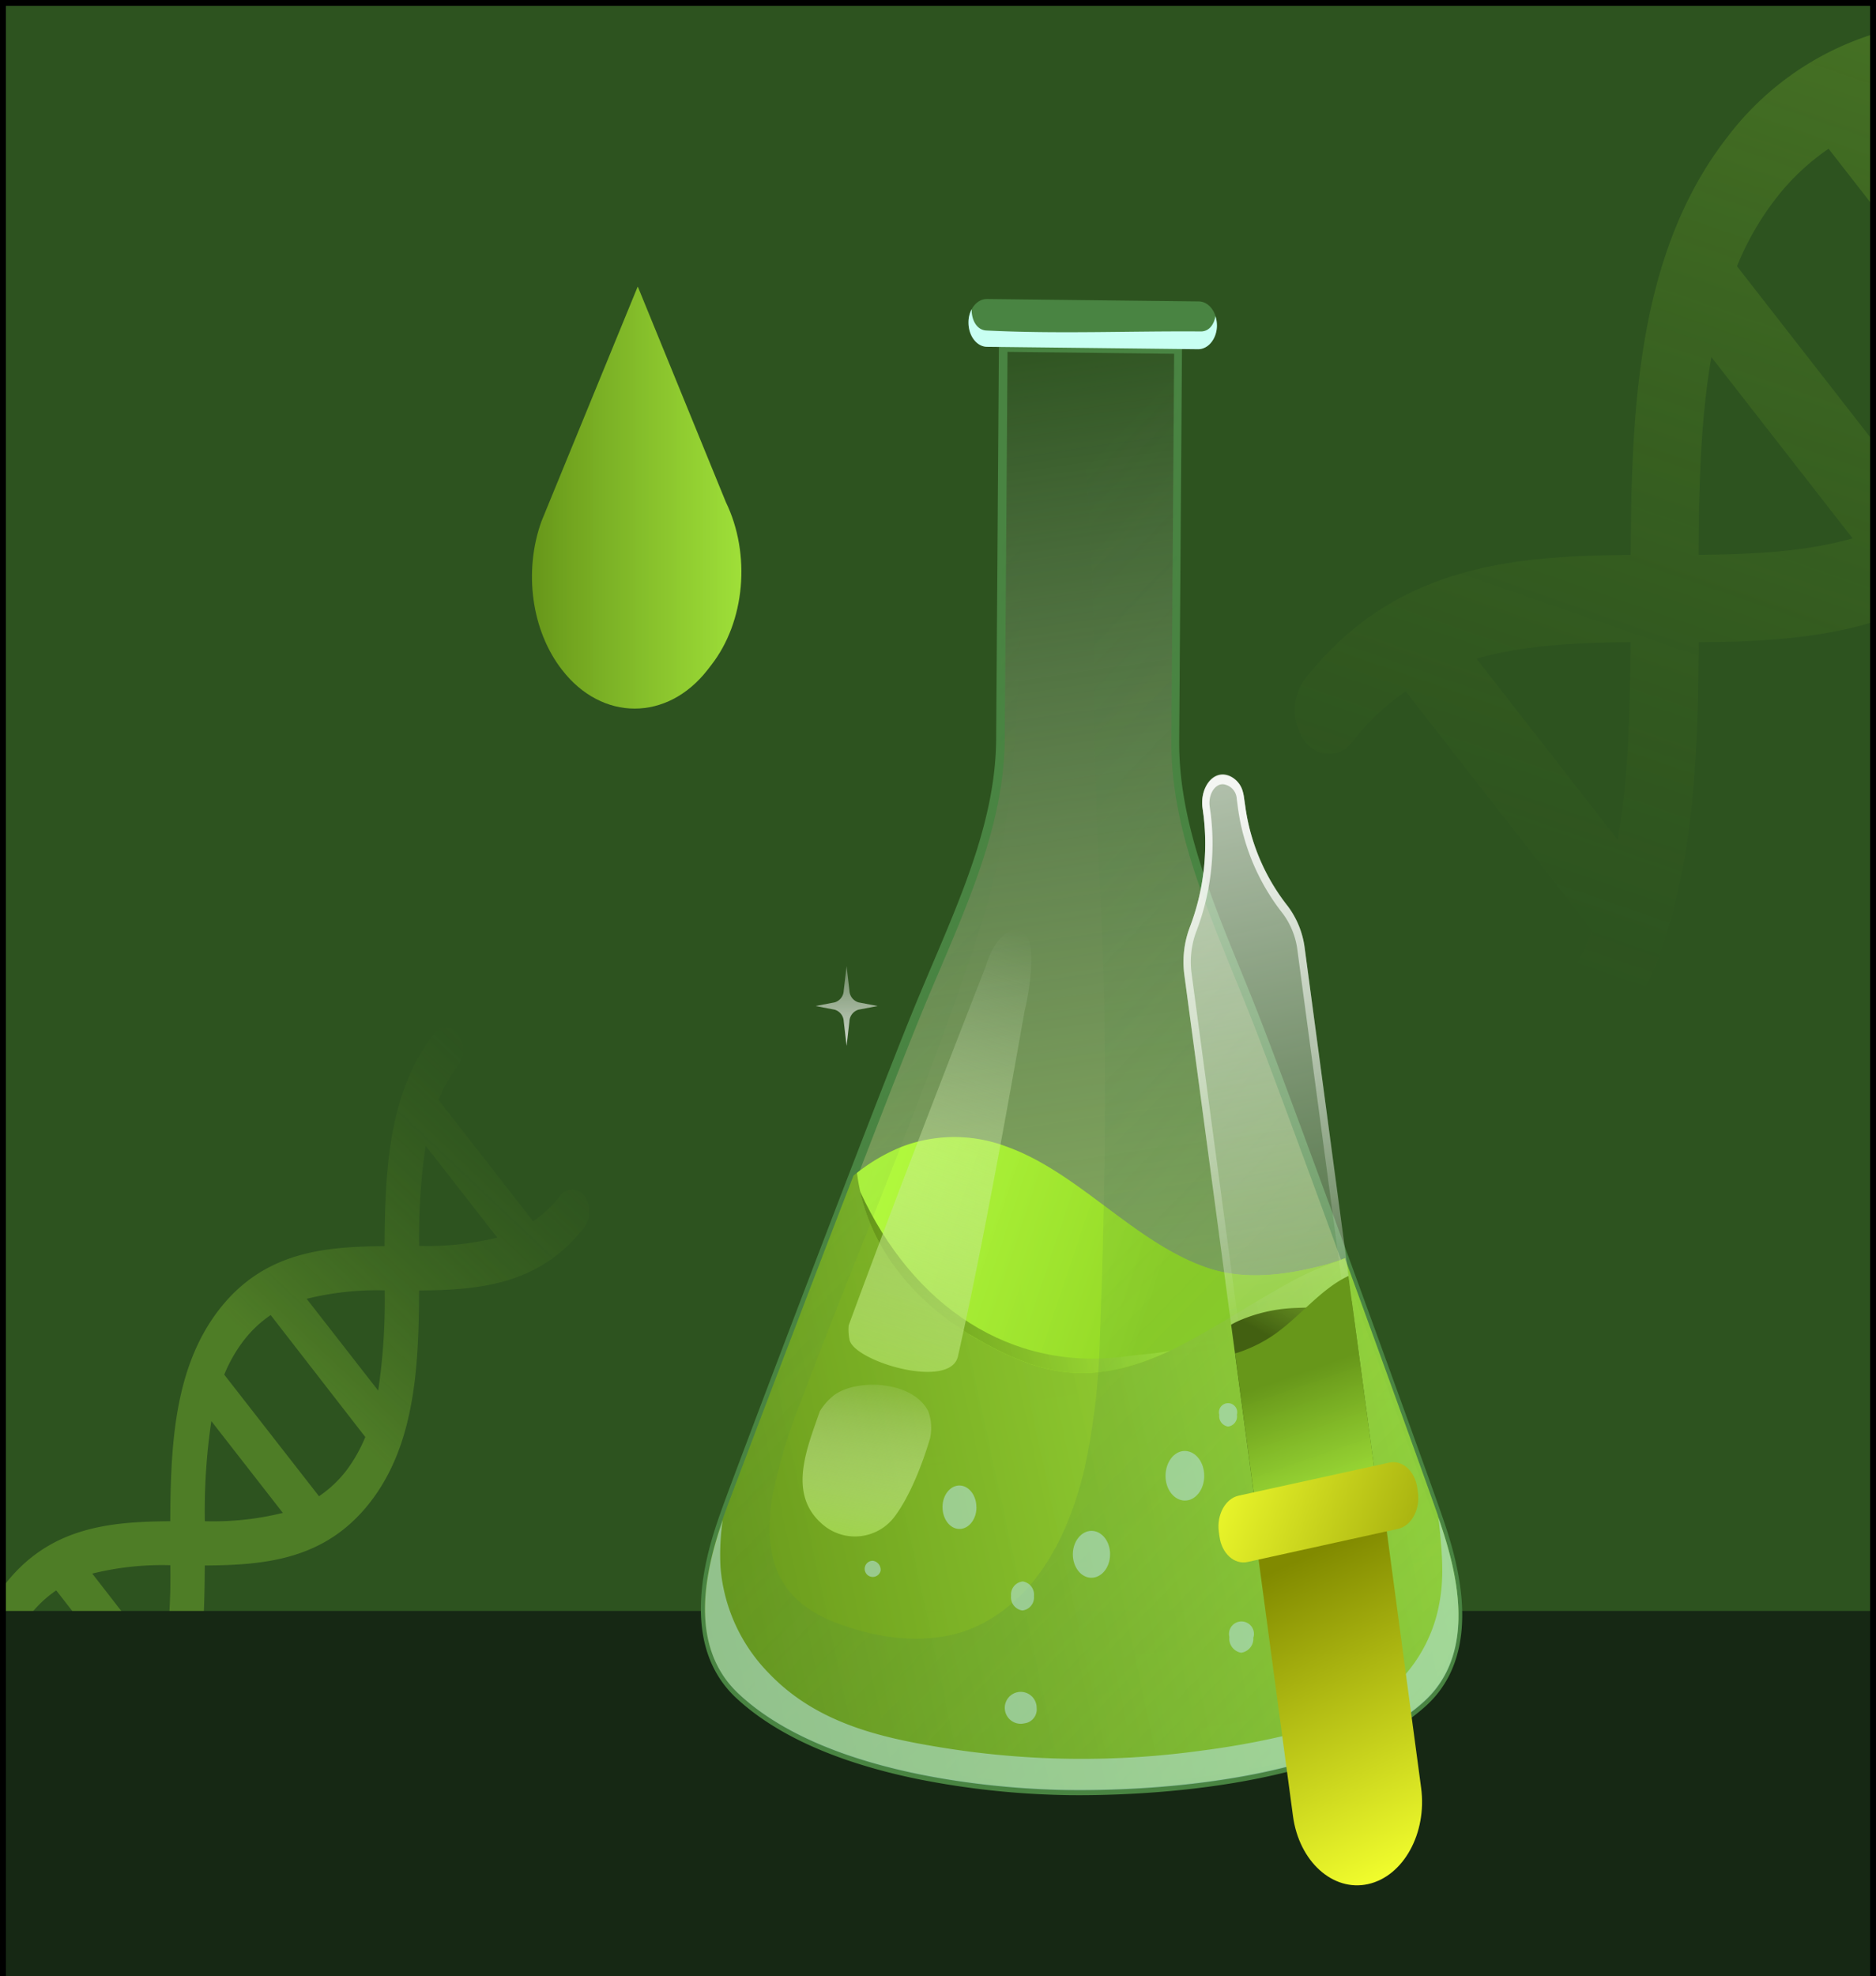 <svg viewBox="0 0 320 336.94" xmlns:xlink="http://www.w3.org/1999/xlink" xmlns="http://www.w3.org/2000/svg" data-name="Layer 1" id="Layer_1"><defs><style>.cls-1,.cls-30{fill:none;}.cls-2{clip-path:url(#clip-path);}.cls-3{fill:#fff;}.cls-4{fill:#2d531f;}.cls-14,.cls-5{opacity:0.3;}.cls-6{fill:url(#linear-gradient);}.cls-7{fill:url(#linear-gradient-2);}.cls-8{fill:#162814;}.cls-9{fill:url(#linear-gradient-3);}.cls-10{fill:#498442;}.cls-11{fill:url(#linear-gradient-4);}.cls-12{fill:url(#linear-gradient-5);}.cls-13{fill:url(#linear-gradient-6);}.cls-14{isolation:isolate;fill:url(#linear-gradient-7);}.cls-15{opacity:0.6;}.cls-16{fill:#b0dfd3;}.cls-17{fill:#c8fff2;}.cls-18{fill:url(#linear-gradient-8);}.cls-19{fill:url(#linear-gradient-9);}.cls-20{fill:url(#linear-gradient-10);}.cls-21{fill:url(#linear-gradient-11);}.cls-22{fill:url(#linear-gradient-13);}.cls-23{fill:url(#linear-gradient-14);}.cls-24{fill:url(#linear-gradient-15);}.cls-25{fill:url(#linear-gradient-16);}.cls-26{fill:url(#linear-gradient-17);}.cls-27{fill:url(#linear-gradient-18);}.cls-28{clip-path:url(#clip-path-2);}.cls-29{fill:url(#linear-gradient-19);}.cls-30{stroke:#000;}</style><clipPath id="clip-path"><rect height="600" width="320" class="cls-1"></rect></clipPath><linearGradient gradientUnits="userSpaceOnUse" gradientTransform="matrix(1, 0, 0, -1, 0, 600)" y2="641.01" x2="323.52" y1="438.77" x1="253.67" id="linear-gradient"><stop stop-opacity="0" stop-color="#67971a" offset="0"></stop><stop stop-opacity="0.94" stop-color="#a6e83a" offset="1"></stop></linearGradient><linearGradient xlink:href="#linear-gradient" y2="362.49" x2="52.33" y1="408.17" x1="95.61" id="linear-gradient-2"></linearGradient><linearGradient gradientUnits="userSpaceOnUse" gradientTransform="matrix(1, 0, 0, -1, 0, 600)" y2="541.11" x2="153.55" y1="260.6" x1="193.84" id="linear-gradient-3"><stop stop-color="#99d439" offset="0"></stop><stop stop-opacity="0" stop-color="#f8fff4" offset="1"></stop></linearGradient><linearGradient gradientUnits="userSpaceOnUse" gradientTransform="matrix(1, 0, 0, -1, 0, 600)" y2="363.6" x2="241.17" y1="336.73" x1="117.3" id="linear-gradient-4"><stop stop-color="#67971a" offset="0"></stop><stop stop-opacity="0.94" stop-color="#a6e83a" offset="1"></stop></linearGradient><linearGradient gradientUnits="userSpaceOnUse" gradientTransform="matrix(1, 0, 0, -1, 0, 600)" y2="395.28" x2="146.38" y1="378.3" x1="197.11" id="linear-gradient-5"><stop stop-color="#93d725" offset="0"></stop><stop stop-opacity="0.94" stop-color="#b6ff40" offset="1"></stop></linearGradient><linearGradient xlink:href="#linear-gradient-4" y2="387.61" x2="195.69" y1="377.87" x1="150.81" id="linear-gradient-6"></linearGradient><linearGradient gradientUnits="userSpaceOnUse" gradientTransform="matrix(1, 0, 0, -1, 0, 600)" y2="462.61" x2="125.69" y1="311.71" x1="281.15" id="linear-gradient-7"><stop stop-color="#498442" offset="0"></stop><stop stop-opacity="0" stop-color="#498442" offset="1"></stop></linearGradient><linearGradient xlink:href="#linear-gradient-3" y2="367.92" x2="151.02" y1="333.15" x1="143.91" id="linear-gradient-8"></linearGradient><linearGradient xlink:href="#linear-gradient-3" y2="440.25" x2="177.45" y1="347.38" x1="145.94" id="linear-gradient-9"></linearGradient><linearGradient gradientUnits="userSpaceOnUse" gradientTransform="matrix(1, 0, 0, -1, 0, 600)" y2="345.52" x2="227.86" y1="507.43" x1="190.24" id="linear-gradient-10"><stop stop-opacity="0.86" stop-color="#fff" offset="0"></stop><stop stop-opacity="0" stop-color="#f8fff4" offset="1"></stop></linearGradient><linearGradient xlink:href="#linear-gradient-10" y2="374.59" x2="221.03" y1="460.74" x1="202.16" id="linear-gradient-11"></linearGradient><linearGradient gradientUnits="userSpaceOnUse" gradientTransform="matrix(1, 0, 0, -1, 0, 600)" y2="376.22" x2="240.08" y1="362.94" x1="232.56" id="linear-gradient-13"><stop stop-color="#426011" offset="0"></stop><stop stop-opacity="0.94" stop-color="#7fb12c" offset="1"></stop></linearGradient><linearGradient xlink:href="#linear-gradient-4" y2="343.09" x2="226.58" y1="365.03" x1="219.01" id="linear-gradient-14"></linearGradient><linearGradient gradientUnits="userSpaceOnUse" gradientTransform="matrix(1, 0, 0, -1, 0, 600)" y2="334.54" x2="219.74" y1="282.16" x1="244.02" id="linear-gradient-15"><stop stop-color="#f3ff2e" offset="0"></stop><stop stop-color="#818a00" offset="0.98"></stop></linearGradient><linearGradient xlink:href="#linear-gradient-15" y2="329.1" x2="260.26" y1="349.51" x1="204.99" id="linear-gradient-16"></linearGradient><linearGradient xlink:href="#linear-gradient-4" y2="515.14" x2="126.49" y1="515.14" x1="90.77" id="linear-gradient-17"></linearGradient><linearGradient xlink:href="#linear-gradient-10" y2="444.64" x2="144.11" y1="419.14" x1="144.58" id="linear-gradient-18"></linearGradient><clipPath id="clip-path-2"><rect height="600" width="320" x="-340" class="cls-1"></rect></clipPath><linearGradient xlink:href="#linear-gradient" y2="566.47" x2="-43.63" y1="533.58" x1="-186.76" id="linear-gradient-19"></linearGradient></defs><g class="cls-2"><rect height="600" width="320" class="cls-3"></rect><path d="M320,0H0V592H320Z" class="cls-4"></path><g class="cls-5"><path d="M320,75.81,296.29,45.39a48.79,48.79,0,0,1,6.62-11.53,39.59,39.59,0,0,1,9-8.5L320,35.74V5.68a50,50,0,0,0-25.31,17.63c-15.11,19.38-16.43,45.41-16.54,71.3-20.19.14-40.48,1.84-55.59,21.21a9,9,0,0,0,0,10.55,5,5,0,0,0,8.22,0,39.8,39.8,0,0,1,9-8.5l31.84,40.83A48.86,48.86,0,0,1,265,170.24a9,9,0,0,0,0,10.54,5,5,0,0,0,8.22,0c15.1-19.37,16.43-45.4,16.54-71.29,10.29-.08,20.61-.56,30.25-3.59Zm-44.06,67.37L251.86,112.3c8.1-2.32,17-2.73,26.26-2.8C278.07,121.38,277.75,132.8,275.94,143.18Zm16-82.27L316,91.78c-8.09,2.32-17,2.73-26.26,2.8.05-11.88.37-23.3,2.18-33.68Z" class="cls-6"></path></g><g class="cls-5"><path d="M99.67,203.92a2.51,2.51,0,0,0-4.16,0,20,20,0,0,1-4.57,4.3L74.8,187.52a25.57,25.57,0,0,1,3.35-5.86,4.56,4.56,0,0,0,0-5.34,2.51,2.51,0,0,0-4.16,0c-7.66,9.82-8.32,23-8.39,36.14-10.22.08-20.52.93-28.18,10.76s-8.32,23-8.38,36.14c-10.23.08-20.52.93-28.18,10.75a4.58,4.58,0,0,0,0,5.35,2.52,2.52,0,0,0,4.17,0,20,20,0,0,1,4.56-4.31l16.15,20.71a25.7,25.7,0,0,1-3.36,5.85,4.58,4.58,0,0,0,0,5.35,2.52,2.52,0,0,0,4.17,0c7.66-9.83,8.32-23,8.38-36.15,10.23-.08,20.52-.93,28.18-10.75s8.32-23,8.38-36.14c10.23-.08,20.52-.93,28.18-10.76A4.56,4.56,0,0,0,99.67,203.92ZM84.82,211a49.79,49.79,0,0,1-13.32,1.42,104.28,104.28,0,0,1,1.11-17.07ZM64.51,237.09l-12.2-15.65A49.71,49.71,0,0,1,65.62,220,104.28,104.28,0,0,1,64.51,237.09Zm-28.46,5.2,12.2,15.65a49.71,49.71,0,0,1-13.31,1.42A104.13,104.13,0,0,1,36.05,242.29Zm-20.31,26a49.35,49.35,0,0,1,13.31-1.43A102,102,0,0,1,27.94,284Zm38.65-13.22-16.14-20.7a25.15,25.15,0,0,1,3.35-5.86,20,20,0,0,1,4.57-4.3L62.31,245A25.57,25.57,0,0,1,59,250.82,20.25,20.25,0,0,1,54.39,255.12Z" class="cls-7"></path></g><path d="M320,274.66H0V486.49H320Z" class="cls-8"></path><path d="M245.29,258.46c-2.73-7.9-24.61-68.22-30.91-84.4s-14-31.63-13.89-47.71l.48-67L171.15,59l-.47,67c-.11,16.1-8,31.38-14.56,47.39s-29.25,75.83-32.1,83.67-7.68,22.67,2,31.72c15.74,14.71,47.28,16.29,56.2,16.39,18.67.22,46.82-2.64,60.6-15C252.65,281.31,248,266.37,245.29,258.46Z" class="cls-9"></path><path d="M182.23,306.06a141.84,141.84,0,0,1-25.65-2.73c-13.73-2.82-24.15-7.47-31-13.83-10.57-9.87-4.5-26.56-2.23-32.83,2.75-7.6,25.42-67.28,32.11-83.69,1.13-2.79,2.32-5.57,3.46-8.28,5.62-13.18,10.92-25.63,11-38.72l.47-67a.83.83,0,0,1,.71-.89l29.82.35a.83.83,0,0,1,.7.91l-.48,67c-.08,13.09,5,25.67,10.46,39,1.11,2.72,2.26,5.53,3.34,8.33,6.45,16.53,28.27,76.76,30.93,84.44,2.19,6.33,8,23.16-2.7,32.78C227,305.44,192.43,306.19,182.23,306.06ZM171.86,60,171.39,126c-.1,13.54-5.48,26.18-11.18,39.57-1.15,2.69-2.33,5.47-3.45,8.24-6.69,16.41-29.33,76-32.09,83.61-3.65,10.07-6.76,22.66,1.79,30.63,16.06,15,49.3,16.14,55.8,16.21,10.1.11,44.32-.61,60.19-14.87,8.64-7.77,5.72-20.43,2.22-30.57-2.66-7.67-24.46-67.84-30.9-84.36-1.09-2.78-2.24-5.6-3.35-8.32-5.51-13.52-10.71-26.28-10.61-39.82l.47-66-28.42-.33Z" class="cls-10"></path><path d="M245.29,258.46c-1.49-4.3-8.65-24.14-15.88-43.93a31.6,31.6,0,0,1-4,1.29c-6.18,1.59-13,2.47-19.21.44-12.52-4.13-22.18-16.39-34.58-20.77a25.12,25.12,0,0,0-17.69,0,31.32,31.32,0,0,0-8.34,4.94C136.67,223.46,125.93,251.81,124,257c-2.85,7.84-7.69,22.67,2,31.73,15.75,14.7,47.28,16.29,56.2,16.38,18.68.23,46.82-2.64,60.6-15,9.82-8.83,5.19-23.78,2.46-31.68Z" class="cls-11"></path><path d="M165.26,227.44c5.31,3.23,11.19,6.05,17.09,6.56,6.49.58,12.8-1.42,18.79-4.48,6.31-3.22,12.34-7.3,18.59-10.72a45.84,45.84,0,0,1,9.74-4.16s0-.08-.05-.13a33.5,33.5,0,0,1-4,1.3c-6.17,1.58-13,2.46-19.21.43-12.51-4.13-22.18-16.38-34.58-20.77a25.12,25.12,0,0,0-17.69,0,30.65,30.65,0,0,0-7.76,4.5c1.67,13,10.22,22,19.14,27.47Z" class="cls-12"></path><path d="M192,231.26c-19.54,2.64-36.29-8.46-45.31-28.17,2.53,11.31,10.4,19.36,18.57,24.35,5.3,3.23,11.19,6.05,17.09,6.56s11.7-1.1,17.23-3.71C197.06,230.83,194.52,230.91,192,231.26Z" class="cls-13"></path><path d="M245.29,258.46c-2.73-7.9-24.61-68.22-30.91-84.4s-14-31.63-13.89-47.71l.48-67L171.15,59l-.47,67c-.11,16.1-8,31.38-14.56,47.39s-29.25,75.83-32.1,83.67-7.68,22.67,2,31.72c15.74,14.71,47.28,16.29,56.2,16.39,18.67.22,46.82-2.64,60.6-15C252.65,281.31,248,266.37,245.29,258.46Zm-56.92-59.28c-.11,9.54-.38,19.08-.75,28.61a119.11,119.11,0,0,1-2.6,22.47c-1.62,6.91-4.24,13.5-8.23,18.67C172.52,274.45,167,278,161,279s-12,0-17.81-2.11c-4.08-1.47-8.52-4-10.6-9-1.7-4.14-1.55-9-.71-13.41a93.17,93.17,0,0,1,4.8-15.71c6.06-16.08,12.58-31.89,18.76-47.9,3.3-8.58,6.52-17.22,9.53-26a155.64,155.64,0,0,0,7-26.79c2-13,2.29-44.17,2.12-46.48-.41-5.72-.76-12,.65-17.61a11.94,11.94,0,0,1,2.47-5.23c1.24-1.28,3.28-2.92,4.89-1.7s2,3.5,2.36,5.52c.54,3.5.7,7.17,1,10.7,1.42,19.4.92,38.9,1.75,58.34.4,9.57.91,19.12,1.1,28.7s.22,19.27.09,28.9Z" class="cls-14"></path><g class="cls-15"><path d="M245.36,258.67c.49,4.75,1.06,9.54.24,14.19a25.47,25.47,0,0,1-7.82,14.64,35.12,35.12,0,0,1-14.37,7.35,139.7,139.7,0,0,1-18.31,3.6,149.11,149.11,0,0,1-43.94-.42c-10.29-1.65-21.57-4-29.88-12.62a29.09,29.09,0,0,1-8.38-18.24,40.57,40.57,0,0,1,.38-8c-2.81,8.17-6.16,21.34,2.74,29.64,15.74,14.71,47.28,16.29,56.2,16.39,18.67.22,46.82-2.64,60.6-15,9.74-8.75,5.26-23.52,2.53-31.47Z" class="cls-16"></path></g><path d="M207.58,55.47c0,2.26-1.46,4.07-3.22,4.05l-36-.42c-1.76,0-3.17-1.87-3.16-4.12s1.45-4.07,3.22-4l36,.41C206.18,51.36,207.59,53.22,207.58,55.47Z" class="cls-10"></path><path d="M207.33,53.86c-.23,1.42-1.06,2.67-2.52,2.65-12.18-.09-24.36.45-36.54-.16-1.73-.08-2.57-1.9-2.53-3.63A4.78,4.78,0,0,0,165.2,55c0,2.26,1.4,4.11,3.16,4.13l36,.41c1.76,0,3.19-1.79,3.22-4a5.29,5.29,0,0,0-.25-1.62Z" class="cls-17"></path><path d="M158.38,240.69c-2.61-5.33-12.34-5.71-16.17-2.77a10.42,10.42,0,0,0-2.37,2.69c-2.12,6.16-5.46,13.85.15,19a8.45,8.45,0,0,0,12.58-1c2.6-3.44,4.76-8.94,6.07-13.37a8.26,8.26,0,0,0-.27-4.53Z" class="cls-18"></path><path d="M175.62,160.74c-.91-3.62-5.35-3.06-7.51,4.11,0,0-14,35.68-23.35,61.13a8.79,8.79,0,0,0,.15,2.47c.88,3.74,17.42,8.61,18.52,2.67,5.19-22.93,11.2-58.27,11.4-59,.24-.89,1.7-7.77.79-11.39Z" class="cls-19"></path><g class="cls-15"><path d="M166.56,257c0,2.05-1.32,3.69-2.92,3.68s-2.88-1.7-2.87-3.75,1.33-3.69,2.92-3.66,2.88,1.7,2.86,3.74Z" class="cls-16"></path><path d="M176.37,272.13a2.24,2.24,0,0,1-2,2.45,2.28,2.28,0,0,1-1.91-2.5,2.24,2.24,0,0,1,2-2.45A2.27,2.27,0,0,1,176.37,272.13Z" class="cls-16"></path><path d="M189.35,265c0,2.24-1.44,4-3.19,4S183,267.2,183,265s1.45-4,3.19-4S189.38,262.8,189.35,265Z" class="cls-16"></path><path d="M205.41,251.65c0,2.33-1.51,4.22-3.33,4.19s-3.3-1.94-3.27-4.27,1.51-4.23,3.33-4.19S205.43,249.31,205.41,251.65Z" class="cls-16"></path><path d="M213.78,279.15a2.41,2.41,0,0,1-2.08,2.63,2.44,2.44,0,0,1-2-2.68,2.13,2.13,0,1,1,4.13,0Z" class="cls-16"></path><path d="M176.83,291.2a2.39,2.39,0,0,1-2.09,2.62,2.72,2.72,0,1,1,2.09-2.62Z" class="cls-16"></path><path d="M226.24,256a1.56,1.56,0,0,1-1.35,1.7,1.58,1.58,0,0,1-1.32-1.73,1.55,1.55,0,0,1,1.35-1.7A1.58,1.58,0,0,1,226.24,256Z" class="cls-16"></path><path d="M150.21,267.82a1.38,1.38,0,1,1-1.33-1.72A1.55,1.55,0,0,1,150.21,267.82Z" class="cls-16"></path><path d="M211,241.3a1.74,1.74,0,0,1-1.52,1.92,1.78,1.78,0,0,1-1.5-2,1.56,1.56,0,1,1,3,0Z" class="cls-16"></path></g><path d="M228.9,288.08a8.67,8.67,0,0,1-7.76-2.26,14,14,0,0,1-4.24-8.62L210,225.86l-1.15-8.61-6.83-51a16.74,16.74,0,0,1,.87-8A40,40,0,0,0,205.3,139l-.18-1.34c-.34-2.45.81-5,2.71-5.54s4,1.12,4.35,3.71l.23,1.6a35.13,35.13,0,0,0,7.23,17,15,15,0,0,1,2.91,7.18L230,217.25l.61,4.54,6.81,50.88C238.38,279.94,234.57,286.83,228.9,288.08Z" class="cls-20"></path><path d="M237.4,272.67l-6.81-50.88-.61-4.54-7.43-55.57a15,15,0,0,0-2.91-7.18,35.13,35.13,0,0,1-7.23-17l-.23-1.6a6.29,6.29,0,0,0-.16-.8,3.76,3.76,0,0,0-3.38-3,2.78,2.78,0,0,0-.81.11c-1.9.56-3.05,3.09-2.71,5.54l.18,1.34a40,40,0,0,1-2.4,19.14,16.74,16.74,0,0,0-.87,8l6.83,51,1.15,8.61,6.89,51.34a14,14,0,0,0,4.24,8.62,8.91,8.91,0,0,0,6,2.45,8.24,8.24,0,0,0,1.76-.19C234.57,286.83,238.38,279.94,237.4,272.67Zm-2.78,9a9.15,9.15,0,0,1-5.93,4.79,6.88,6.88,0,0,1-1.55.17,7.83,7.83,0,0,1-5.28-2.16,12.2,12.2,0,0,1-3.73-7.58l-6.88-51.35L210.1,217l-6.84-51a14.84,14.84,0,0,1,.76-7.08,41.89,41.89,0,0,0,2.51-20.08l-.19-1.36c-.22-1.69.56-3.34,1.76-3.71a2,2,0,0,1,.54-.06,2.63,2.63,0,0,1,2.32,2.51l.21,1.58a37.14,37.14,0,0,0,7.59,17.89,13.11,13.11,0,0,1,2.55,6.32l7.44,55.57.61,4.54,6.81,50.88A14.17,14.17,0,0,1,234.62,281.71Z" class="cls-21"></path><path d="M237.4,272.67l-6.81-50.88-.61-4.54-7.43-55.57a15,15,0,0,0-2.91-7.18,35.13,35.13,0,0,1-7.23-17l-.23-1.6c0-.29-.1-.54-.16-.8a3.76,3.76,0,0,0-3.38-3,2.78,2.78,0,0,0-.81.11c-1.9.56-3.05,3.09-2.71,5.54l.18,1.34a40,40,0,0,1-2.4,19.14,16.74,16.74,0,0,0-.87,8l6.83,51,1.15,8.61,6.89,51.34a14,14,0,0,0,4.24,8.62,8.91,8.91,0,0,0,6,2.45,8.24,8.24,0,0,0,1.76-.19C234.57,286.83,238.38,279.94,237.4,272.67Zm-2.78,9a9.15,9.15,0,0,1-5.93,4.79,6.88,6.88,0,0,1-1.55.17,7.83,7.83,0,0,1-5.28-2.16,12.2,12.2,0,0,1-3.73-7.58l-6.88-51.35L210.1,217l-6.84-51a14.84,14.84,0,0,1,.76-7.08,41.89,41.89,0,0,0,2.51-20.08l-.19-1.36c-.22-1.69.56-3.34,1.76-3.71a2,2,0,0,1,.54-.06,2.63,2.63,0,0,1,2.32,2.51l.21,1.58a37.14,37.14,0,0,0,7.59,17.89,13.11,13.11,0,0,1,2.55,6.32l7.44,55.57.61,4.54,6.81,50.88A14.17,14.17,0,0,1,234.62,281.71Z" class="cls-21"></path><path d="M228.9,288.08a8.67,8.67,0,0,1-7.76-2.26,14,14,0,0,1-4.24-8.62L210,225.86a13.17,13.17,0,0,1,1.89-.92,26.38,26.38,0,0,1,7.9-1.87c1.65-.13,3.3-.11,4.93-.22a28.87,28.87,0,0,0,5.86-1.06l6.81,50.88C238.38,279.94,234.57,286.83,228.9,288.08Z" class="cls-22"></path><path d="M228.9,288.08a8.67,8.67,0,0,1-7.76-2.26,14,14,0,0,1-4.24-8.62l-6.23-46.45a18.6,18.6,0,0,0,2.06-.72,23.88,23.88,0,0,0,4.29-2.27c4.5-3,8.21-8,13-10.22l7.38,55.13C238.38,279.94,234.57,286.83,228.9,288.08Z" class="cls-23"></path><path d="M233.35,321.23c-6,1.33-11.77-3.87-12.8-11.61L214,260.8,235.87,256l6.54,48.82C243.44,312.55,239.39,319.9,233.35,321.23Z" class="cls-24"></path><path d="M212.8,266.31l25.67-5.65c2.27-.5,3.78-3.26,3.4-6.16l-.11-.79c-.39-2.89-2.54-4.84-4.8-4.34L211.29,255c-2.26.49-3.78,3.25-3.39,6.15l.11.79C208.39,264.86,210.54,266.8,212.8,266.31Z" class="cls-25"></path><path d="M108.82,48.93l15,36.69c4.3,8.88,3.27,20.38-2.5,27.77l-.64.83c-6.85,8.79-18,8.79-24.8,0-5.21-6.67-6.6-16.78-3.52-25.34l16.41-40Z" class="cls-26"></path><path d="M144.41,164.72l.48,4.18a2.17,2.17,0,0,0,1.56,2l3.26.62-3.26.62a2.17,2.17,0,0,0-1.56,2l-.48,4.18-.49-4.18a2.17,2.17,0,0,0-1.56-2l-3.26-.62,3.26-.62a2.16,2.16,0,0,0,1.56-2Z" class="cls-27"></path></g><g class="cls-28"><g class="cls-5"><path d="M5.81,63.35-.61,67.69l-17.6-10.48a1.48,1.48,0,0,0-1.47,0L-37.87,68-47,62.26V49.61a1.47,1.47,0,0,0-.74-1.3L-59,41.56a1.41,1.41,0,0,0-1.48,0l-11.32,6.75a1.47,1.47,0,0,0-.74,1.3V62.26L-83,69.12l-22.91-13.65V27.18a1.49,1.49,0,0,0-.73-1.31l-24-14.27V-20.58a1.48,1.48,0,0,0-1.45-1.5,1.5,1.5,0,0,0-1.47,1.5v32.5l-23.44,14a1.52,1.52,0,0,0-.74,1.31V55.47l-23.7,14.1a1.54,1.54,0,0,0-.72,1.3V100a1.51,1.51,0,0,0,.72,1.3l24.44,14.55a1.41,1.41,0,0,0,.73.2,1.4,1.4,0,0,0,.74-.2l23.69-14.1,23.7,14.1a1.28,1.28,0,0,0,.72.2,1.4,1.4,0,0,0,.74-.2l24.43-14.55a1.49,1.49,0,0,0,.72-1.3V71.7l10.41-6.85,10.56,6.27a1.54,1.54,0,0,0,.74.21,1.51,1.51,0,0,0,.74-.21l10.56-6.3L-38.82,71V91.33a1.49,1.49,0,0,0,.74,1.3l18.38,11a1.42,1.42,0,0,0,.74.2,1.4,1.4,0,0,0,.74-.2l18.38-11a1.49,1.49,0,0,0,.74-1.3V70.25L5.79,67V63.33ZM-133.26,99.11l-23,13.66-23-13.66V71.76l23-13.65,23,13.65ZM-154.77,55.4V28.05l23-13.66,23,13.66V55.4l-23,13.66Zm70.39,43.71-23,13.66-23-13.66V71.76l23-13.65,23,13.65Zm34.49-36.88-9.87,5.87-9.87-5.87V50.48l9.87-5.87,9.87,5.87ZM-2,90.49l-16.91,10.06L-35.84,90.49V70.34l16.91-10.07L-2,70.34Z" class="cls-29"></path></g></g><rect height="599" width="319" y="0.5" x="0.5" class="cls-30"></rect></svg>